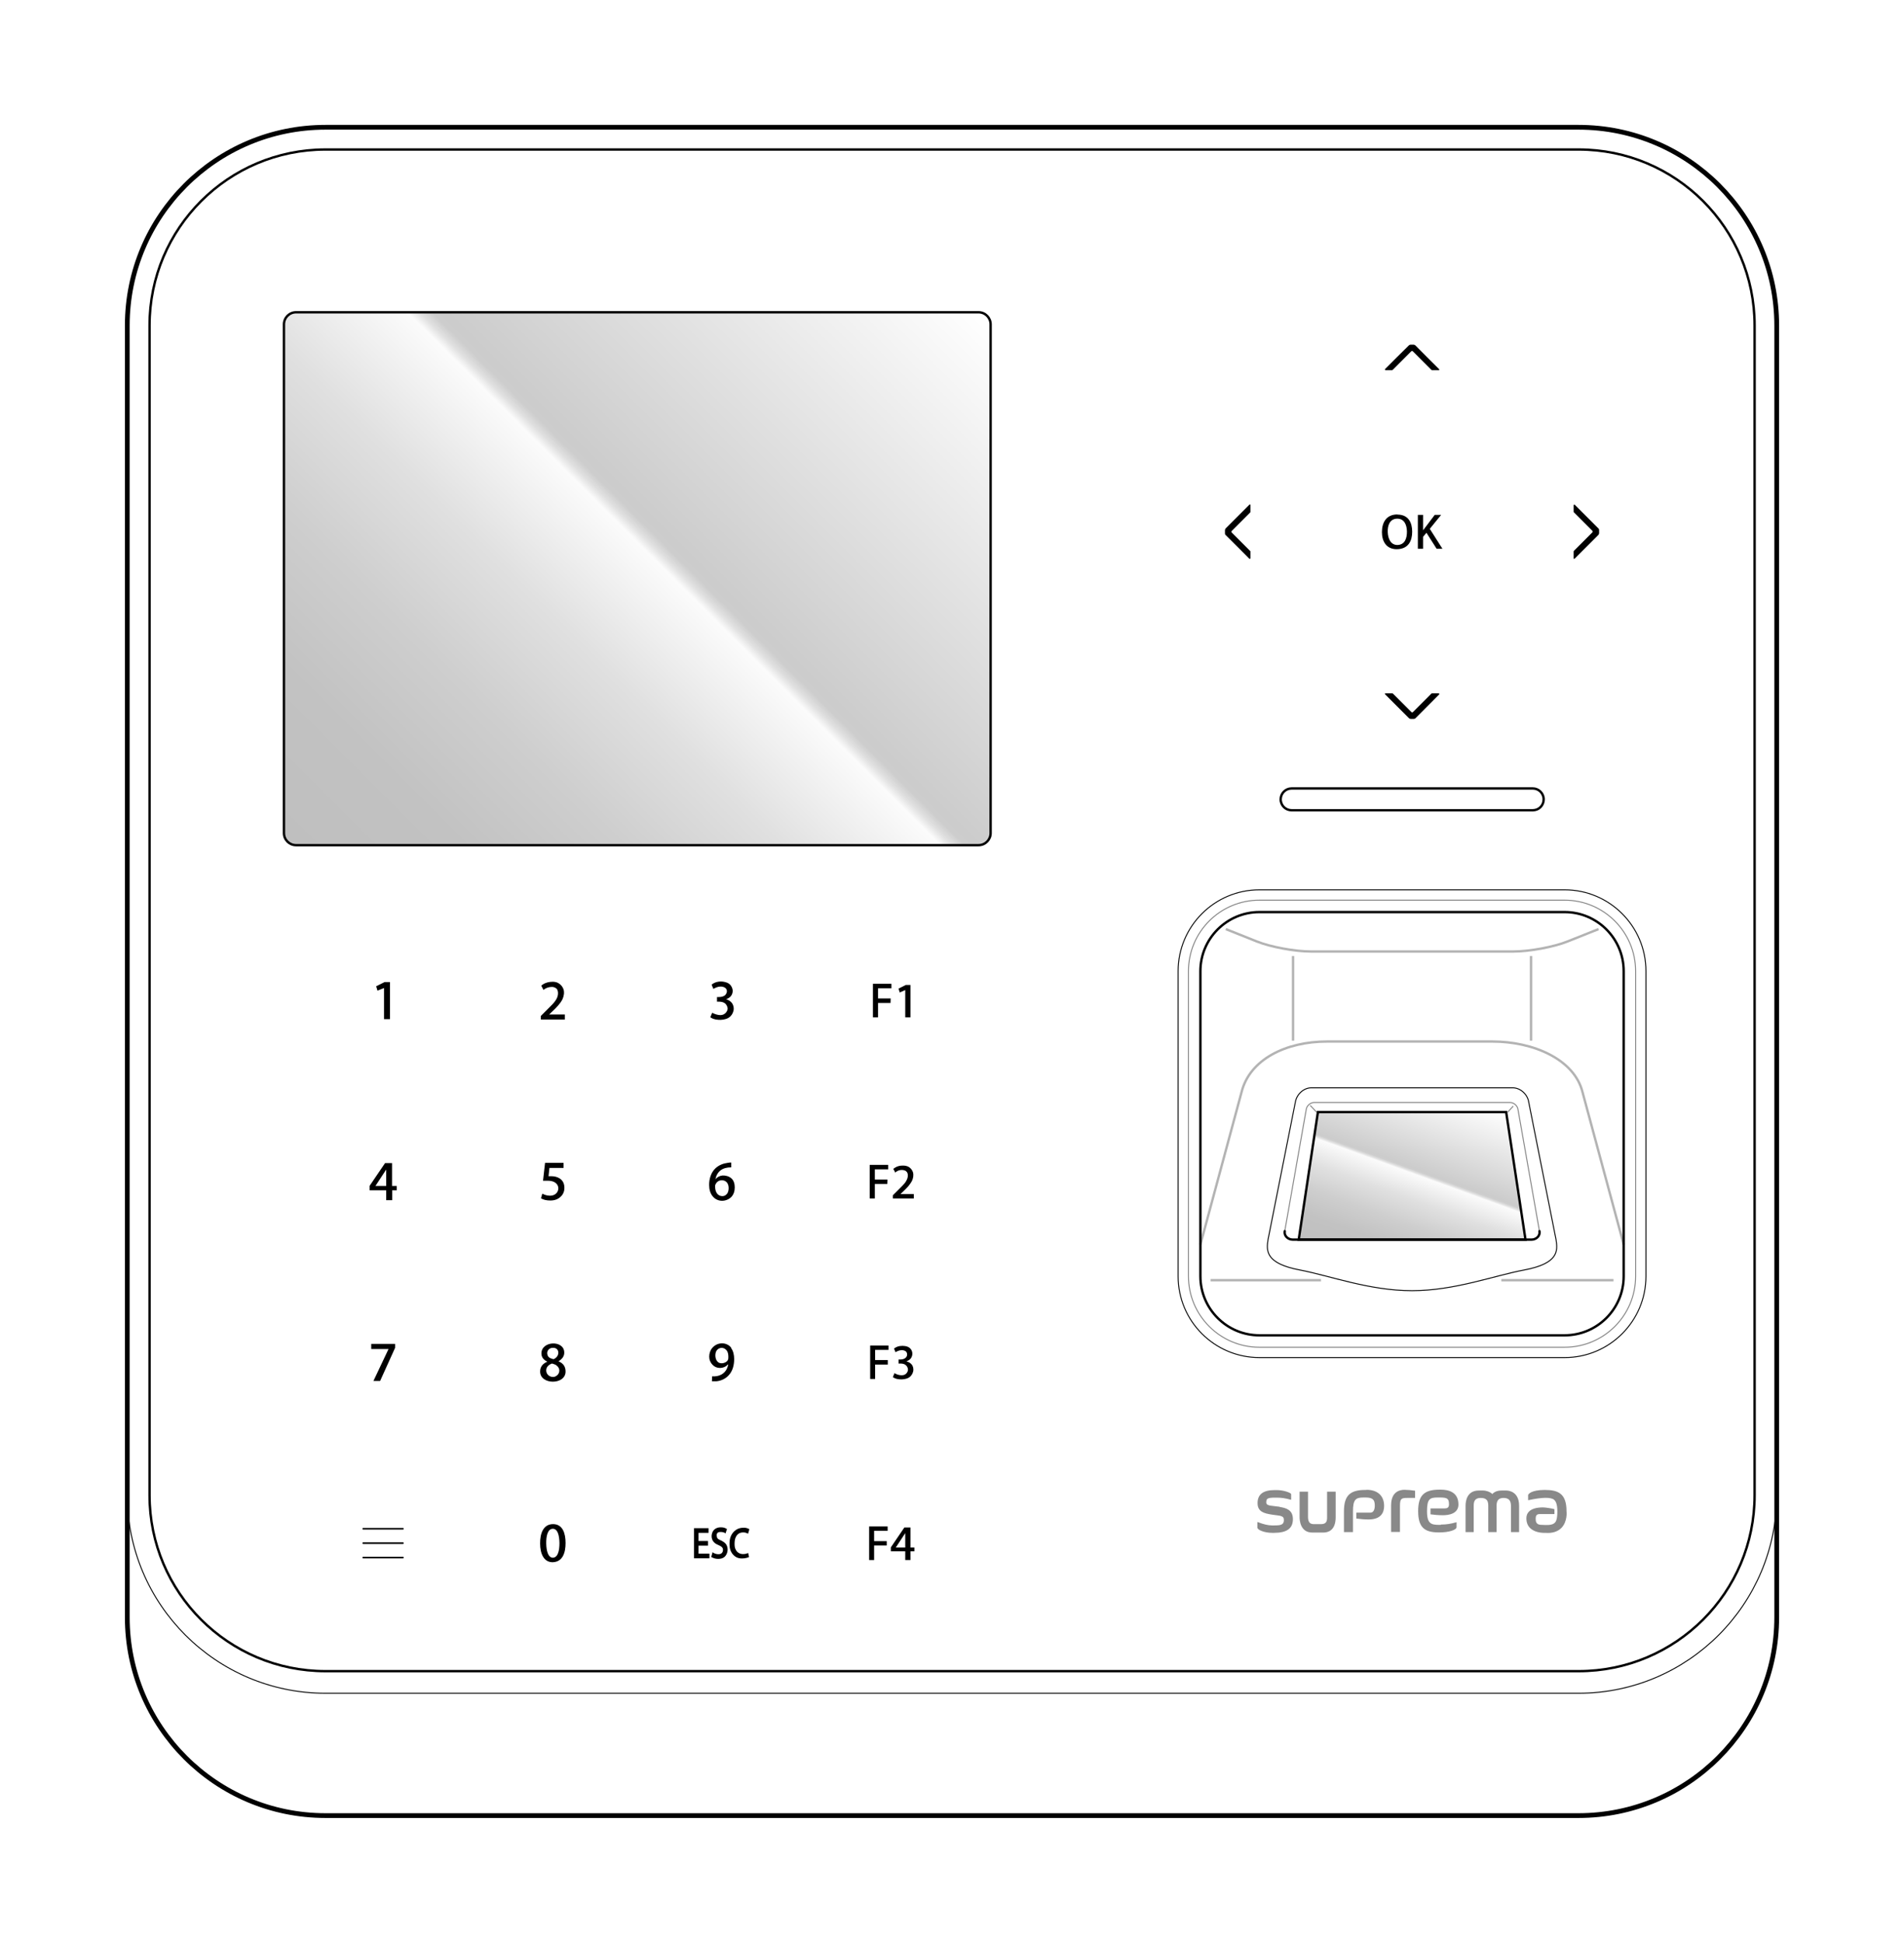 <svg width="200" height="204" viewBox="0 0 200 204" fill="none" xmlns="http://www.w3.org/2000/svg">
<rect x="0" y="0" width="200" height="204" fill="#333333" stroke="none"/>
<g clip-path="url(#clip0_81_3)">
<path d="M200 0H0V204H200V0Z" fill="white"/>
<path d="M165.803 13.362H34.197C22.694 13.362 13.37 22.68 13.37 34.176V169.809C13.37 181.304 22.694 190.623 34.197 190.623H165.803C177.306 190.623 186.63 181.304 186.63 169.809V34.176C186.63 22.68 177.306 13.362 165.803 13.362Z" fill="white"/>
<path d="M135.824 100.374V109.261" stroke="#B3B3B3" stroke-width="0.25"/>
<path d="M160.822 100.374V109.261" stroke="#B3B3B3" stroke-width="0.25"/>
<path d="M167.912 97.549L164.657 98.847C163.206 99.427 160.654 99.9 158.973 99.9H137.703C136.023 99.9 133.471 99.427 132.019 98.847L128.765 97.549" stroke="#B3B3B3" stroke-width="0.25"/>
<path d="M102.789 32.786H31.095C30.394 32.786 29.827 33.353 29.827 34.053V87.47C29.827 88.17 30.394 88.737 31.095 88.737H102.789C103.489 88.737 104.057 88.17 104.057 87.47V34.053C104.057 33.353 103.489 32.786 102.789 32.786Z" fill="url(#paint0_linear_81_3)"/>
<path d="M186.63 156.967C186.63 168.435 177.294 177.78 165.803 177.78H34.197C22.721 177.78 13.37 168.45 13.37 156.967" stroke="black" stroke-width="0.1" stroke-miterlimit="10"/>
<path d="M165.803 13.362H34.197C22.694 13.362 13.37 22.68 13.37 34.176V169.809C13.37 181.304 22.694 190.623 34.197 190.623H165.803C177.306 190.623 186.63 181.304 186.63 169.809V34.176C186.63 22.68 177.306 13.362 165.803 13.362Z" stroke="black" stroke-width="0.5" stroke-linecap="round" stroke-linejoin="round"/>
<path d="M165.819 15.698H34.197C23.986 15.698 15.708 23.971 15.708 34.176V156.982C15.708 167.187 23.986 175.459 34.197 175.459H165.819C176.03 175.459 184.307 167.187 184.307 156.982V34.176C184.307 23.971 176.03 15.698 165.819 15.698Z" stroke="black" stroke-width="0.25" stroke-linecap="round" stroke-linejoin="round"/>
<path d="M145.542 72.795H146.23C146.23 72.795 146.291 72.795 146.321 72.826C146.963 73.467 147.605 74.108 148.247 74.75C148.308 74.811 148.369 74.811 148.43 74.75C149.072 74.108 149.714 73.467 150.355 72.826C150.386 72.795 150.401 72.795 150.447 72.795H151.135C151.135 72.795 151.226 72.856 151.18 72.902C150.34 73.742 149.515 74.566 148.69 75.406C148.644 75.452 148.583 75.483 148.506 75.483H148.186C148.186 75.483 148.063 75.467 148.002 75.406C147.162 74.566 146.337 73.742 145.496 72.902C145.45 72.856 145.466 72.795 145.542 72.795Z" fill="black"/>
<path d="M151.119 38.864H150.432C150.432 38.864 150.371 38.864 150.34 38.818C149.698 38.176 149.056 37.535 148.415 36.894C148.354 36.833 148.292 36.833 148.231 36.894C147.59 37.535 146.948 38.176 146.306 38.818C146.276 38.848 146.26 38.864 146.214 38.864H145.527C145.527 38.864 145.435 38.803 145.481 38.757C146.321 37.917 147.146 37.092 147.987 36.268C148.033 36.222 148.094 36.191 148.17 36.191H148.491C148.491 36.191 148.613 36.207 148.674 36.268C149.5 37.108 150.34 37.932 151.165 38.757C151.211 38.803 151.196 38.864 151.119 38.864Z" fill="black"/>
<path d="M146.795 54.012C145.542 54.012 145.16 54.959 145.16 55.875C145.16 56.791 145.588 57.662 146.719 57.662C147.987 57.647 148.338 56.73 148.338 55.829C148.338 54.928 147.987 54.027 146.78 54.027L146.795 54.012ZM146.795 57.219C146.077 57.219 145.802 56.562 145.771 55.875C145.741 55.188 145.97 54.47 146.764 54.455C147.528 54.455 147.773 55.127 147.788 55.814C147.788 56.501 147.59 57.188 146.795 57.219Z" fill="black"/>
<path d="M150.187 55.524L151.379 54.058H150.707L149.484 55.677V54.058H148.934V57.616H149.484V56.364L149.836 55.936L150.905 57.616H151.517L150.187 55.524Z" fill="black"/>
<path d="M165.299 53.035C165.299 53.035 165.36 52.943 165.406 52.989C166.231 53.814 167.072 54.654 167.897 55.478C167.958 55.524 167.973 55.585 167.973 55.661V55.982C167.973 55.982 167.958 56.104 167.897 56.165C167.072 56.99 166.231 57.83 165.406 58.654C165.36 58.7 165.299 58.685 165.299 58.609V57.921C165.299 57.921 165.299 57.86 165.33 57.83C165.971 57.188 166.613 56.547 167.255 55.906C167.316 55.845 167.316 55.783 167.255 55.722C166.613 55.081 165.971 54.44 165.33 53.798C165.299 53.768 165.299 53.737 165.299 53.707V53.02V53.035Z" fill="black"/>
<path d="M134.525 83.927C134.525 83.301 135.029 82.782 135.671 82.782H161.005C161.632 82.782 162.151 83.286 162.151 83.927C162.151 84.569 161.647 85.073 161.005 85.073H135.671C135.045 85.073 134.525 84.569 134.525 83.927Z" stroke="black" stroke-width="0.25"/>
<path d="M128.673 55.661C128.673 55.661 128.688 55.539 128.749 55.478C129.574 54.654 130.415 53.814 131.24 52.989C131.286 52.943 131.347 52.959 131.347 53.035V53.722C131.347 53.722 131.347 53.783 131.316 53.814C130.675 54.455 130.033 55.096 129.391 55.738C129.33 55.799 129.33 55.86 129.391 55.921C130.033 56.562 130.675 57.204 131.316 57.845C131.347 57.876 131.347 57.891 131.347 57.937V58.624C131.347 58.624 131.286 58.715 131.24 58.67C130.415 57.83 129.574 57.005 128.749 56.181C128.688 56.135 128.673 56.074 128.673 55.997V55.677V55.661Z" fill="black"/>
<path d="M95.088 106.818V103.947L94.507 104.207L94.385 103.794L95.149 103.413H95.638V106.818H95.088Z" fill="black"/>
<path d="M93.544 105.306H92.23V106.818H91.695V103.29H93.636V103.764H92.23V104.833H93.559L93.544 105.306Z" fill="black"/>
<path d="M94.568 125.372H95.989V125.83H93.789V125.494C93.911 125.372 94.018 125.265 94.14 125.143C94.354 124.929 94.553 124.73 94.767 124.517C94.935 124.349 95.103 124.165 95.21 123.951C95.301 123.784 95.362 123.616 95.362 123.417C95.362 123.28 95.332 123.142 95.256 123.051C95.21 122.989 95.133 122.928 95.057 122.898C94.95 122.852 94.828 122.837 94.721 122.837C94.553 122.837 94.385 122.883 94.247 122.959C94.171 123.005 94.094 123.051 94.033 123.112C93.972 122.974 93.911 122.852 93.835 122.73C93.88 122.684 93.926 122.654 93.972 122.623C94.232 122.44 94.553 122.363 94.889 122.379C95.088 122.379 95.286 122.424 95.454 122.516C95.653 122.638 95.821 122.837 95.897 123.066C95.989 123.371 95.928 123.707 95.79 123.997C95.683 124.196 95.546 124.379 95.408 124.547C95.256 124.73 95.072 124.898 94.904 125.066C94.812 125.158 94.706 125.265 94.599 125.356" fill="black"/>
<path d="M91.894 124.303V125.83H91.359V122.302H93.3V122.776H91.894V123.845H93.223L93.208 124.303H91.894Z" fill="black"/>
<path d="M95.24 142.948C95.24 142.948 95.347 142.979 95.393 142.994C95.561 143.055 95.699 143.177 95.806 143.315C95.897 143.452 95.943 143.635 95.943 143.803C95.943 144.078 95.806 144.338 95.622 144.521C95.393 144.735 95.057 144.811 94.736 144.826C94.43 144.826 94.14 144.796 93.896 144.658C93.865 144.643 93.819 144.613 93.789 144.582C93.85 144.445 93.896 144.307 93.957 144.17C94.079 144.246 94.201 144.292 94.339 144.338C94.568 144.399 94.828 144.429 95.042 144.322C95.225 144.231 95.362 144.032 95.378 143.819C95.378 143.605 95.256 143.391 95.088 143.284C94.935 143.192 94.767 143.162 94.583 143.162C94.522 143.162 94.461 143.162 94.385 143.162V142.734C94.385 142.734 94.43 142.734 94.461 142.734H94.583C94.767 142.734 94.981 142.689 95.118 142.566C95.225 142.475 95.286 142.353 95.286 142.215C95.286 142.124 95.271 142.047 95.225 141.971C95.133 141.818 94.919 141.757 94.736 141.757C94.492 141.757 94.262 141.849 94.064 141.971C94.018 141.849 93.957 141.711 93.911 141.589C93.987 141.543 94.003 141.528 94.018 141.513C94.323 141.314 94.721 141.268 95.088 141.329C95.286 141.36 95.469 141.436 95.592 141.559C95.745 141.696 95.836 141.91 95.836 142.124C95.836 142.307 95.775 142.49 95.668 142.627C95.576 142.75 95.439 142.841 95.24 142.918" fill="black"/>
<path d="M93.33 141.726H91.924V142.795H93.254V143.269H91.924V144.781H91.405V141.268H93.33V141.726Z" fill="black"/>
<path d="M95.638 162.479V160.372H94.996L93.575 162.464V162.876H95.088V163.793H95.638V162.876H96.05V162.479H95.638ZM95.088 162.479H94.094L95.088 160.967V162.479Z" fill="black"/>
<path d="M91.298 163.793H91.818V162.265H93.147V161.807H91.818V160.723H93.239V160.265H91.298V163.793Z" fill="black"/>
<path d="M76.247 104.909C76.247 104.909 76.37 104.94 76.431 104.97C76.614 105.046 76.782 105.169 76.904 105.337C77.011 105.505 77.072 105.703 77.072 105.902C77.072 106.207 76.92 106.528 76.706 106.726C76.446 106.971 76.064 107.062 75.697 107.077C75.361 107.077 75.025 107.047 74.734 106.879C74.689 106.848 74.643 106.833 74.612 106.803C74.673 106.65 74.734 106.497 74.811 106.329C74.948 106.406 75.086 106.467 75.254 106.512C75.514 106.589 75.804 106.619 76.049 106.482C76.247 106.375 76.415 106.146 76.431 105.917C76.431 105.673 76.293 105.428 76.094 105.306C75.926 105.199 75.728 105.169 75.529 105.169C75.453 105.169 75.376 105.169 75.315 105.169V104.68C75.315 104.68 75.361 104.68 75.392 104.68H75.529C75.743 104.68 75.987 104.634 76.156 104.497C76.263 104.39 76.339 104.252 76.354 104.1C76.354 103.993 76.339 103.901 76.278 103.825C76.171 103.657 75.926 103.581 75.712 103.581C75.422 103.581 75.178 103.687 74.933 103.825C74.872 103.672 74.811 103.535 74.75 103.382C74.826 103.321 74.857 103.306 74.872 103.29C75.224 103.061 75.682 103 76.094 103.092C76.308 103.138 76.522 103.214 76.675 103.367C76.843 103.535 76.95 103.779 76.965 104.008C76.965 104.222 76.904 104.42 76.782 104.573C76.675 104.711 76.522 104.817 76.293 104.909" fill="black"/>
<path d="M76.813 123.707C76.568 123.493 76.201 123.402 75.896 123.417C75.575 123.448 75.33 123.6 75.147 123.814C75.33 122.974 75.88 122.562 76.813 122.562V122.058C76.69 122.058 76.568 122.058 76.446 122.088C75.972 122.15 75.499 122.333 75.147 122.669C74.689 123.096 74.475 123.784 74.49 124.44C74.49 124.883 74.612 125.326 74.887 125.631C75.117 125.906 75.468 126.074 75.85 126.074C76.201 126.074 76.583 125.921 76.828 125.662C77.072 125.402 77.179 125.051 77.179 124.669C77.179 124.318 77.088 123.936 76.813 123.707ZM76.37 125.326C76.247 125.494 76.094 125.585 75.88 125.585C75.636 125.585 75.437 125.479 75.3 125.28C75.178 125.097 75.117 124.852 75.117 124.578C75.117 124.501 75.117 124.41 75.162 124.349C75.3 124.058 75.529 123.921 75.835 123.921C76.049 123.921 76.217 123.997 76.354 124.15C76.476 124.303 76.538 124.501 76.538 124.746C76.538 124.99 76.476 125.188 76.37 125.341V125.326Z" fill="black"/>
<path d="M76.813 141.513C76.706 141.36 76.553 141.238 76.385 141.161C76.049 140.994 75.621 141.009 75.285 141.161C75.025 141.284 74.811 141.482 74.673 141.726C74.521 142.017 74.46 142.353 74.521 142.689C74.597 143.024 74.811 143.33 75.117 143.498C75.407 143.651 75.774 143.666 76.079 143.528C76.232 143.467 76.37 143.36 76.492 143.238C76.492 143.33 76.461 143.406 76.431 143.498C76.354 143.757 76.201 144.002 75.987 144.17C75.743 144.384 75.407 144.49 75.086 144.506C74.994 144.506 74.903 144.506 74.796 144.506C74.796 144.674 74.796 144.857 74.78 145.025C74.964 145.025 75.101 145.025 75.254 145.025C75.743 144.979 76.232 144.75 76.553 144.384C76.965 143.941 77.118 143.315 77.118 142.689C77.118 142.261 77.026 141.833 76.782 141.513H76.813ZM76.461 142.78C76.415 142.887 76.308 142.979 76.186 143.04C75.987 143.147 75.728 143.162 75.544 143.086C75.407 143.024 75.3 142.902 75.239 142.765C75.162 142.597 75.132 142.398 75.147 142.215C75.162 142.017 75.224 141.818 75.376 141.681C75.483 141.589 75.651 141.513 75.804 141.513C76.018 141.513 76.232 141.635 76.354 141.818C76.476 142.001 76.507 142.23 76.507 142.459C76.507 142.582 76.507 142.689 76.461 142.78Z" fill="black"/>
<path d="M76.629 162.128C76.629 161.823 76.66 161.563 76.751 161.334C76.858 161.044 77.057 160.799 77.302 160.631C77.531 160.479 77.79 160.402 78.066 160.402C78.127 160.402 78.203 160.402 78.264 160.402C78.417 160.418 78.555 160.464 78.692 160.54H78.707V160.57L78.646 160.799L78.585 160.998V161.029L78.555 161.013C78.463 160.967 78.371 160.937 78.264 160.906C78.188 160.906 78.127 160.891 78.05 160.891C77.913 160.891 77.79 160.922 77.684 160.967C77.531 161.044 77.393 161.166 77.317 161.334C77.225 161.487 77.179 161.685 77.164 161.929C77.149 162.235 77.164 162.479 77.271 162.678C77.347 162.846 77.47 162.983 77.622 163.06C77.745 163.136 77.897 163.166 78.05 163.166C78.111 163.166 78.188 163.166 78.264 163.151C78.371 163.136 78.478 163.105 78.57 163.06H78.6V163.044V163.09V163.121C78.631 163.243 78.662 163.35 78.677 163.457V163.487H78.662C78.524 163.548 78.371 163.579 78.203 163.609C78.111 163.609 78.02 163.625 77.928 163.625C77.699 163.625 77.5 163.579 77.332 163.487C77.103 163.365 76.904 163.151 76.782 162.892C76.675 162.678 76.629 162.403 76.629 162.082" fill="black"/>
<path d="M74.719 163.457V163.426C74.765 163.289 74.796 163.151 74.841 163.014V162.983L74.857 162.968L74.887 162.998C74.918 163.014 74.948 163.044 74.979 163.06C75.132 163.136 75.285 163.182 75.468 163.182C75.636 163.182 75.743 163.136 75.819 163.06C75.896 162.983 75.942 162.861 75.942 162.754C75.942 162.678 75.942 162.586 75.896 162.525C75.85 162.449 75.789 162.388 75.682 162.327C75.606 162.281 75.544 162.25 75.468 162.22C75.422 162.204 75.376 162.174 75.33 162.159C75.101 162.052 74.948 161.899 74.857 161.731C74.796 161.609 74.75 161.456 74.75 161.288C74.75 161.12 74.796 160.952 74.872 160.799C74.948 160.662 75.055 160.555 75.193 160.479C75.33 160.402 75.499 160.357 75.712 160.357H75.728C75.865 160.357 75.972 160.372 76.079 160.402C76.171 160.433 76.263 160.479 76.339 160.525H76.354V160.54V160.57L76.293 160.738L76.232 160.937V160.983L76.217 160.998L76.186 160.967C76.049 160.891 75.896 160.845 75.712 160.845H75.682C75.575 160.845 75.422 160.861 75.346 160.967C75.3 161.029 75.269 161.12 75.285 161.227C75.285 161.334 75.315 161.441 75.361 161.502C75.422 161.594 75.529 161.639 75.621 161.685C75.697 161.716 75.758 161.746 75.819 161.777C75.957 161.853 76.14 161.96 76.263 162.128C76.37 162.281 76.431 162.495 76.431 162.693C76.431 162.953 76.339 163.197 76.186 163.38C75.972 163.625 75.667 163.67 75.437 163.67H75.422C75.162 163.67 74.918 163.594 74.689 163.457H74.673V163.441L74.719 163.457Z" fill="black"/>
<path d="M72.901 160.448H72.916H72.947H74.398H74.429V160.479V160.891V160.922V160.937H74.398H73.375V161.792H74.337H74.368V161.807V161.823V162.235V162.265V162.281H74.337H73.375V163.121H74.475H74.505H74.521V163.136V163.166V163.563V163.594V163.609H74.505H74.475H72.947H72.916H72.901V163.594V163.563V160.479V160.448Z" fill="black"/>
<path d="M58.095 160.021C57.04 160.021 56.719 161.059 56.735 162.067C56.735 163.06 57.086 164.022 58.049 164.022C59.118 163.991 59.409 162.998 59.409 162.006C59.409 161.013 59.118 160.021 58.095 160.021ZM58.079 163.548C57.575 163.548 57.392 162.83 57.376 162.067C57.361 161.303 57.514 160.525 58.064 160.509C58.599 160.509 58.752 161.242 58.767 162.006C58.767 162.754 58.629 163.518 58.079 163.548Z" fill="black"/>
<path d="M58.675 142.918C59.072 142.673 59.271 142.383 59.271 142.017C59.271 140.673 56.872 140.764 56.872 142.093C56.872 142.49 57.086 142.78 57.499 142.963C56.994 143.177 56.735 143.513 56.735 144.002C56.735 145.422 59.409 145.422 59.409 144.002C59.409 143.483 59.164 143.131 58.675 142.933V142.918ZM57.483 142.139C57.438 141.818 57.697 141.528 58.018 141.513C58.813 141.436 58.859 142.429 58.14 142.704C57.819 142.612 57.544 142.551 57.483 142.139ZM58.538 144.384C58.538 144.384 58.385 144.506 58.293 144.536C58.202 144.567 58.11 144.582 58.003 144.567C57.575 144.506 57.376 144.185 57.376 143.88C57.376 143.605 57.529 143.33 57.972 143.162C58.018 143.162 58.049 143.192 58.095 143.192C58.232 143.238 58.385 143.284 58.492 143.391C58.629 143.498 58.736 143.666 58.752 143.849C58.767 144.048 58.691 144.246 58.538 144.384Z" fill="black"/>
<path d="M57.713 106.512H59.332V107.047H56.811V106.665C56.949 106.528 57.071 106.406 57.208 106.268C57.453 106.024 57.682 105.795 57.926 105.55C58.125 105.352 58.309 105.138 58.446 104.894C58.553 104.711 58.614 104.497 58.614 104.283C58.614 104.13 58.584 103.978 58.507 103.855C58.446 103.779 58.37 103.718 58.278 103.687C58.156 103.626 58.018 103.611 57.896 103.626C57.713 103.626 57.514 103.687 57.346 103.764C57.254 103.81 57.178 103.871 57.086 103.932C57.01 103.779 56.933 103.642 56.857 103.489C56.903 103.443 56.964 103.397 57.01 103.367C57.3 103.168 57.682 103.077 58.049 103.077C58.278 103.077 58.507 103.122 58.691 103.245C58.92 103.382 59.103 103.611 59.195 103.871C59.302 104.222 59.225 104.604 59.072 104.94C58.95 105.169 58.797 105.382 58.629 105.566C58.446 105.779 58.247 105.978 58.049 106.161C57.942 106.268 57.819 106.375 57.697 106.497" fill="black"/>
<path d="M57.636 123.493C57.728 123.493 57.819 123.493 57.911 123.493C58.247 123.493 58.538 123.57 58.782 123.722C59.118 123.936 59.286 124.272 59.286 124.715C59.286 125.097 59.149 125.417 58.874 125.662C58.599 125.921 58.247 126.044 57.804 126.044C57.407 126.044 57.086 125.967 56.826 125.815C56.872 125.647 56.918 125.494 56.964 125.326C57.224 125.463 57.483 125.54 57.789 125.54C58.889 125.54 59.057 123.967 57.56 123.967C57.392 123.967 57.208 123.967 57.04 123.967C57.117 123.341 57.178 122.715 57.254 122.088H59.195V122.623H57.713C57.682 122.913 57.651 123.203 57.621 123.493" fill="black"/>
<path d="M41.18 124.517V122.119H40.446L38.827 124.501V124.975H40.568V126.013H41.195V124.975H41.669V124.517H41.195H41.18ZM40.568 124.517H39.438L40.568 122.791V124.517Z" fill="black"/>
<path d="M40.339 107.001V103.733L39.652 104.008L39.514 103.55L40.4 103.107H40.966V107.001H40.339Z" fill="black"/>
<path d="M40.813 141.635H38.995V141.1H41.501V141.513L39.927 144.994H39.224L40.813 141.635Z" fill="black"/>
<path d="M102.789 32.786H31.095C30.394 32.786 29.827 33.353 29.827 34.053V87.47C29.827 88.17 30.394 88.737 31.095 88.737H102.789C103.489 88.737 104.057 88.17 104.057 87.47V34.053C104.057 33.353 103.489 32.786 102.789 32.786Z" stroke="black" stroke-width="0.25" stroke-linecap="round" stroke-linejoin="round"/>
<path d="M164.55 158.662C164.55 156.814 163.679 156.432 162.274 156.432C160.868 156.432 160.516 156.86 160.516 156.982V157.501C160.516 157.501 160.562 157.501 160.578 157.501C161.983 157.196 162.931 157.18 163.252 157.47C163.359 157.577 163.588 157.791 163.588 158.692C163.588 159.593 163.404 159.792 163.328 159.868C163.068 160.158 162.457 160.128 161.938 160.097C161.907 160.097 161.876 160.097 161.846 160.097C161.311 160.066 161.311 159.669 161.311 159.425C161.311 159.211 161.372 158.967 161.708 158.967H163.282V158.448C163.282 158.448 163.267 158.448 163.252 158.448C163.053 158.371 162.274 158.265 162.09 158.265C160.562 158.265 160.333 158.982 160.333 159.395C160.333 159.853 160.471 160.204 160.761 160.464C161.342 160.998 162.274 160.937 162.32 160.937C163.053 160.998 163.618 160.815 164.016 160.418C164.657 159.761 164.566 158.723 164.55 158.677" fill="#898989"/>
<path d="M158.224 156.493H157.705C157.124 156.493 156.834 156.768 156.758 156.86C156.452 156.57 155.994 156.493 155.826 156.493H155.337C154.084 156.493 153.946 157.608 153.946 158.097V160.861H154.802V158.097C154.802 157.669 154.893 157.272 155.535 157.272C156.177 157.272 156.33 157.577 156.33 158.097V160.861H157.201V158.097C157.201 157.532 157.43 157.272 157.934 157.272C158.469 157.272 158.713 157.532 158.713 158.097V160.861H159.569V158.097C159.569 156.585 158.454 156.493 158.224 156.493Z" fill="#898989"/>
<path d="M151.348 160.097H151.165C150.371 160.097 149.897 160.005 149.897 158.692C149.897 157.379 150.172 157.226 151.028 157.226H151.242C152.036 157.226 152.204 157.348 152.204 157.944C152.204 158.249 152.067 158.371 151.761 158.371H150.264V158.998C150.264 158.998 150.294 158.998 150.309 158.998C150.6 159.043 151.135 159.089 151.562 159.089C152.174 159.089 153.197 158.936 153.197 157.959C153.197 156.676 152.189 156.402 151.348 156.402H151.211C149.576 156.402 148.965 157.012 148.965 158.662C148.965 160.311 149.591 160.891 151.104 160.891H151.226C152.189 160.891 152.999 160.631 152.999 160.341V159.822C152.999 159.822 152.953 159.822 152.938 159.837C152.372 159.99 151.944 160.066 151.364 160.066" fill="#898989"/>
<path d="M148.598 156.508C148.354 156.463 147.819 156.417 147.528 156.417C147.009 156.417 146.123 156.631 146.123 158.051V160.845H147.055V158.112C147.055 157.364 147.192 157.272 147.788 157.272H148.644V156.508C148.644 156.508 148.613 156.508 148.598 156.508Z" fill="#898989"/>
<path d="M143.556 156.432H143.418C141.783 156.432 141.172 157.043 141.172 158.692V160.861H142.119V158.692C142.119 157.44 142.394 157.226 143.235 157.226H143.449C144.259 157.226 144.411 157.516 144.411 158.097C144.411 158.448 144.289 158.814 143.968 158.814H142.471V159.44C142.471 159.44 142.501 159.44 142.517 159.44C142.822 159.486 143.357 159.532 143.754 159.532C145.099 159.532 145.389 158.768 145.389 158.112C145.389 157.043 144.702 156.417 143.54 156.417" fill="#898989"/>
<path d="M134.434 158.203C134.113 158.158 133.776 158.127 133.456 158.081C133.226 158.035 133.012 157.99 133.012 157.745C133.012 157.348 133.119 157.241 133.929 157.241H134.128C134.586 157.241 135.029 157.303 135.564 157.455C135.58 157.455 135.61 157.455 135.625 157.47V156.86C135.549 156.707 134.816 156.447 134.097 156.447H133.899C132.692 156.447 132.096 156.89 132.096 157.822C132.096 158.753 132.844 158.891 133.532 159.013C133.669 159.028 133.822 159.059 133.96 159.074C134.281 159.12 134.479 159.135 134.571 159.181C134.754 159.257 134.861 159.303 134.861 159.608C134.861 160.097 134.525 160.158 133.822 160.158H133.624C133.211 160.158 132.707 160.036 132.157 159.822C132.126 159.822 132.111 159.807 132.08 159.792V160.387C132.08 160.631 132.814 160.937 133.639 160.937H133.822C135.167 160.937 135.809 160.479 135.809 159.501C135.809 158.524 135.106 158.326 134.418 158.219" fill="#898989"/>
<path d="M139.399 156.615C139.399 157.501 139.399 158.402 139.399 159.288C139.399 159.456 139.399 159.731 139.247 159.868C139.14 159.975 138.987 160.021 138.758 160.021H138.04C137.917 160.021 137.719 160.021 137.581 159.883C137.459 159.761 137.398 159.563 137.398 159.288V156.615H136.512V159.303C136.512 159.578 136.573 160.906 137.841 160.906H139.017C139.491 160.906 140.301 160.693 140.301 159.303V156.615H139.399Z" fill="#898989"/>
<path d="M126.091 130.671L130.415 114.667C131.271 111.216 135.106 109.353 139.384 109.353H156.773C161.051 109.353 165.376 111.216 166.231 114.667L170.555 130.671" stroke="#B3B3B3" stroke-width="0.25"/>
<path d="M134.953 129.266L137.214 116.454C137.276 116.072 137.658 115.751 138.055 115.751H158.606C159.004 115.751 159.386 116.072 159.447 116.454L161.708 129.266" stroke="#808080" stroke-width="0.1"/>
<path d="M158.362 116.774L158.958 116.133" stroke="#808080" stroke-width="0.1"/>
<path d="M137.627 116.057L138.299 116.774" stroke="#808080" stroke-width="0.1"/>
<path d="M136.068 115.705L133.196 130.151C133.012 131.327 132.921 132.656 136.557 133.343C139.675 133.938 143.846 135.511 148.323 135.511C152.8 135.511 156.971 133.923 160.089 133.343C163.741 132.656 163.634 131.327 163.45 130.151L160.578 115.705C160.455 114.881 159.691 114.209 158.897 114.209H137.749C136.955 114.209 136.206 114.881 136.068 115.705Z" stroke="black" stroke-width="0.1"/>
<path d="M136.42 130.151H160.241L158.209 116.759H138.437L136.42 130.151Z" fill="url(#paint1_linear_81_3)"/>
<path d="M136.42 130.151H160.241L158.209 116.759H138.437L136.42 130.151Z" stroke="black" stroke-width="0.25"/>
<path d="M134.953 129.266C134.861 129.77 135.32 130.151 135.778 130.151H160.883C161.342 130.151 161.8 129.785 161.708 129.266" stroke="black" stroke-width="0.25" stroke-linecap="round" stroke-linejoin="round"/>
<path d="M132.294 93.426H164.352C169.058 93.426 172.893 97.243 172.893 101.962V134C172.893 138.703 169.073 142.536 164.352 142.536H132.294C127.588 142.536 123.753 138.718 123.753 134V101.962C123.753 97.258 127.573 93.426 132.294 93.426Z" stroke="black" stroke-width="0.1" stroke-linecap="round" stroke-linejoin="round"/>
<path d="M132.294 94.51H164.352C168.462 94.51 171.808 97.854 171.808 101.962V134C171.808 138.123 168.462 141.452 164.352 141.452H132.294C128.169 141.452 124.838 138.107 124.838 134V101.962C124.838 97.839 128.184 94.51 132.294 94.51Z" stroke="#808080" stroke-width="0.1" stroke-linecap="round" stroke-linejoin="round"/>
<path d="M132.294 95.762H164.352C167.774 95.762 170.555 98.541 170.555 101.962V134C170.555 137.42 167.774 140.199 164.352 140.199H132.294C128.872 140.199 126.091 137.42 126.091 134V101.962C126.091 98.541 128.872 95.762 132.294 95.762Z" stroke="black" stroke-width="0.25" stroke-linecap="round" stroke-linejoin="round"/>
<path d="M138.758 134.412H127.16" stroke="#B3B3B3" stroke-width="0.25"/>
<path d="M169.486 134.412H157.705" stroke="#B3B3B3" stroke-width="0.25"/>
<path d="M38.154 160.509H42.326" stroke="black" stroke-width="0.17" stroke-miterlimit="10" stroke-linecap="round"/>
<path d="M38.154 162.021H42.326" stroke="black" stroke-width="0.17" stroke-miterlimit="10" stroke-linecap="round"/>
<path d="M38.154 163.533H42.326" stroke="black" stroke-width="0.17" stroke-miterlimit="10" stroke-linecap="round"/>
</g>
<defs>
<linearGradient id="paint0_linear_81_3" x1="34.762" y1="92.922" x2="99.082" y2="28.562" gradientUnits="userSpaceOnUse">
<stop stop-color="#BFBFBF"/>
<stop offset="0.14" stop-color="#C2C2C2"/>
<stop offset="0.27" stop-color="#CECECE"/>
<stop offset="0.4" stop-color="#E0E0E0"/>
<stop offset="0.53" stop-color="#FBFBFB"/>
<stop offset="0.54" stop-color="#E0E0E0"/>
<stop offset="0.55" stop-color="#CDCDCD"/>
<stop offset="0.56" stop-color="#CCCCCC"/>
<stop offset="1" stop-color="white"/>
</linearGradient>
<linearGradient id="paint1_linear_81_3" x1="145.68" y1="133.511" x2="152.518" y2="114.695" gradientUnits="userSpaceOnUse">
<stop stop-color="#BFBFBF"/>
<stop offset="0.14" stop-color="#C2C2C2"/>
<stop offset="0.27" stop-color="#CECECE"/>
<stop offset="0.4" stop-color="#E0E0E0"/>
<stop offset="0.53" stop-color="#FBFBFB"/>
<stop offset="0.54" stop-color="#E0E0E0"/>
<stop offset="0.55" stop-color="#CDCDCD"/>
<stop offset="0.56" stop-color="#CCCCCC"/>
<stop offset="1" stop-color="white"/>
</linearGradient>
<clipPath id="clip0_81_3">
<rect width="200" height="204" fill="white"/>
</clipPath>
</defs>
</svg>
